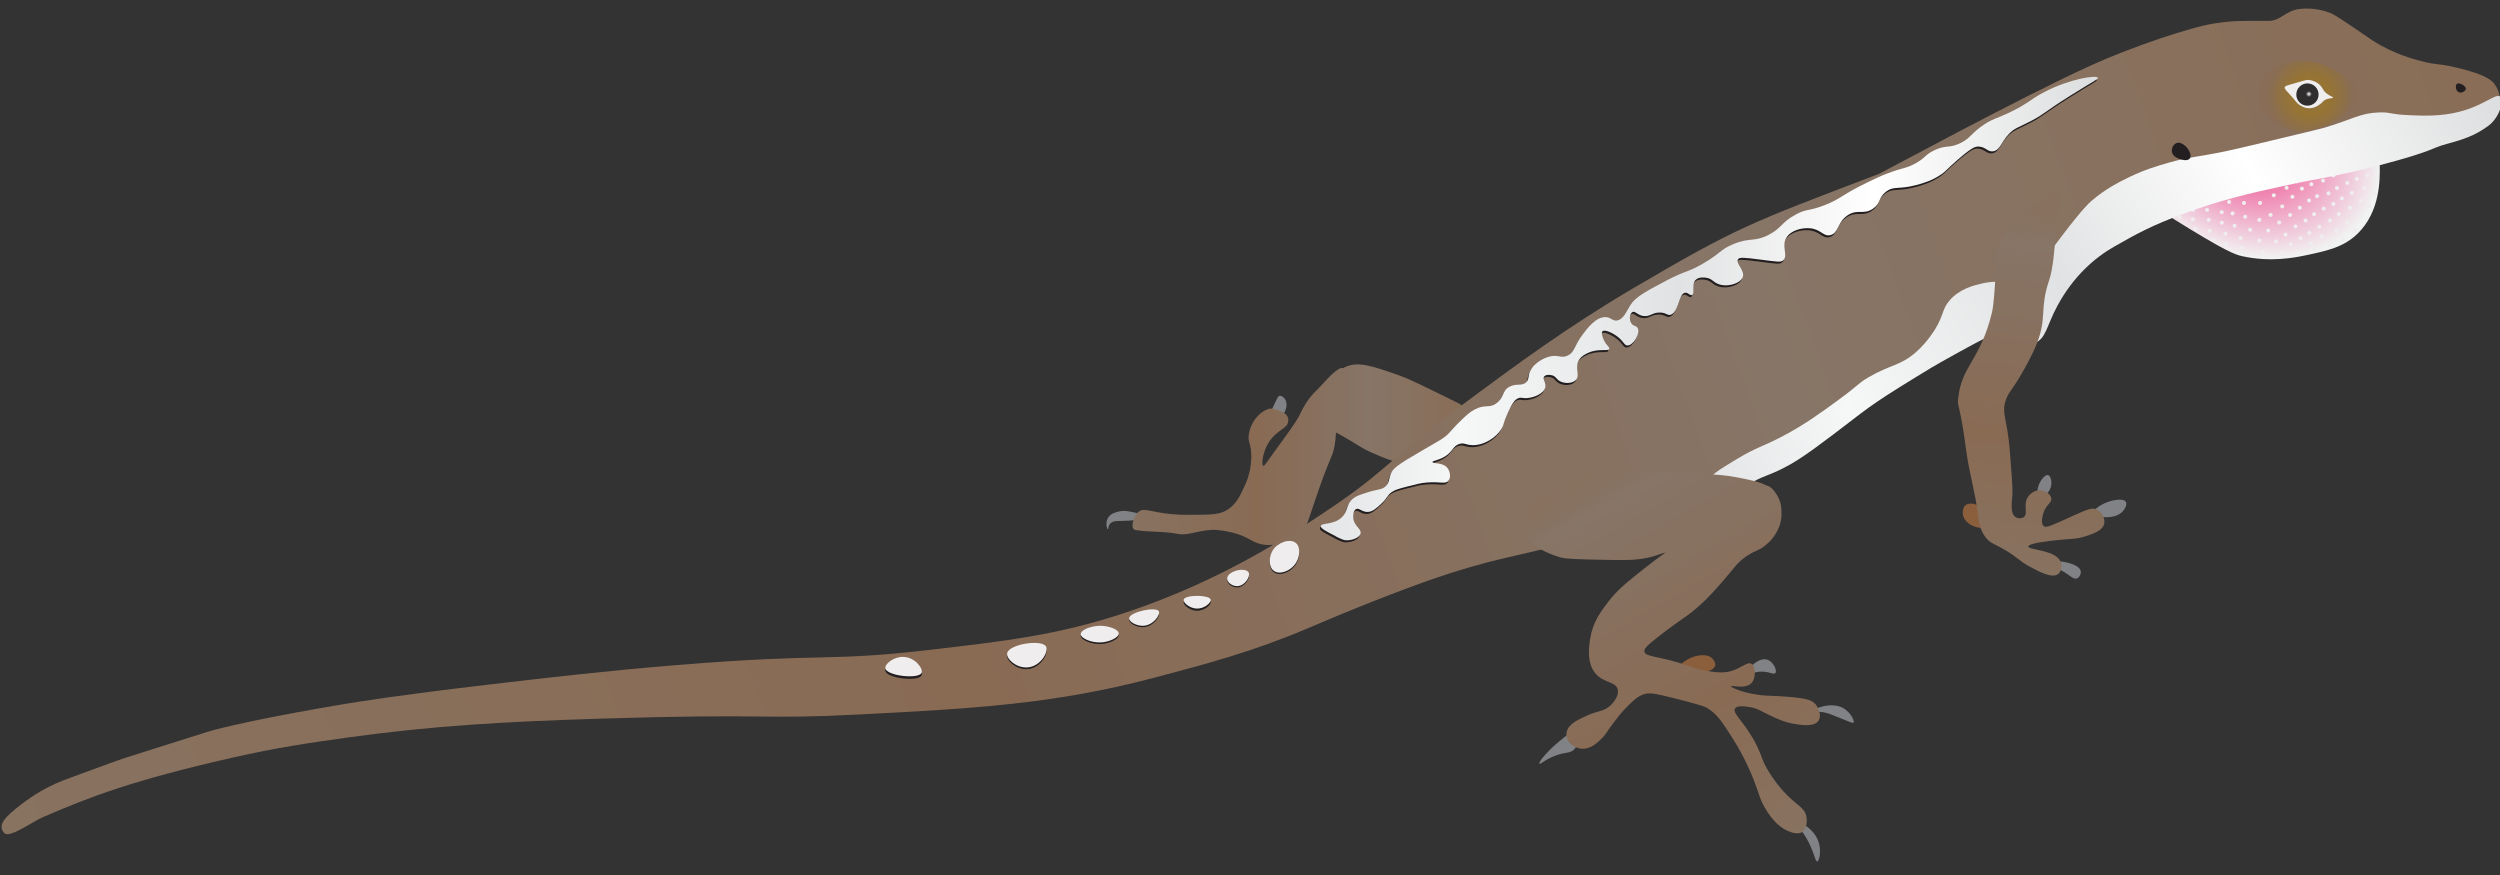 
        <svg xmlns:rdf="http://www.w3.org/1999/02/22-rdf-syntax-ns#" xmlns="http://www.w3.org/2000/svg" xmlns:cc="https://creativecommons.org/ns" xmlns:xlink="http://www.w3.org/1999/xlink" xmlns:dc="https://www.dublincore.org/specifications/dublin-core/dcmi-terms/" x="0px" y="0px" width="500px" height="175.07px" viewBox="0 0 500 175.07" xml:space="preserve">
            <rect x="0" y="0" width="500" height="175.07" fill="#333333" stroke="none"/>
            <title>Anolis carolinensis (Carolina anole) - brown female</title>
            <desc xmlns:ian_image_library="https://ian.umces.edu/media-library/">
                <ian_image_library:title>Anolis carolinensis (Carolina anole) - brown female</ian_image_library:title>
                <ian_image_library:descr><p>Illustration of a brown <em>Anolis carolinensis </em>(Carolina anole). The female's smaller dewlap is visible in this image.</p></ian_image_library:descr>
                <ian_image_library:scene>
                    <ian_image_library:contains>vector, illustration, lizard, anole, carolina, reptilia, animalia, chordata, squamata</ian_image_library:contains>
                    <ian_image_library:when>2025-09-12</ian_image_library:when>
                </ian_image_library:scene>
            </desc>
             <defs><radialGradient id="ian_symbols_761247149bccac742d82c9c5769b33d0" cx="586.5" cy="136.28" fx="586.5" fy="136.28" r="32.21" gradientTransform="translate(-118.67 -154.03) rotate(27.93) scale(1 -.77)" gradientUnits="userSpaceOnUse"><stop offset="0" stop-color="#ee2a7b"></stop><stop offset=".89" stop-color="#f1f2f2"></stop></radialGradient><linearGradient id="ian_symbols_a0ef5393a4e6cb5411545edcfa2a319f" x1="226.68" y1="85.09" x2="293.78" y2="85.09" gradientTransform="translate(-.04 175.98) scale(1 -1)" gradientUnits="userSpaceOnUse"><stop offset="0" stop-color="#887260"></stop><stop offset=".37" stop-color="#896b54"></stop><stop offset=".63" stop-color="#877262"></stop><stop offset=".7" stop-color="#877567"></stop><stop offset="1" stop-color="#896d56"></stop></linearGradient><linearGradient id="ian_symbols_a0ef5393a4e6cb5411545edcfa2a319f-2" x1="8.94" y1="-13.24" x2="497.57" y2="164.61" gradientTransform="translate(-.04 175.98) scale(1 -1)" gradientUnits="userSpaceOnUse"><stop offset="0" stop-color="#887260"></stop><stop offset=".37" stop-color="#896b54"></stop><stop offset=".63" stop-color="#877262"></stop><stop offset=".7" stop-color="#877567"></stop><stop offset="1" stop-color="#896d56"></stop></linearGradient><linearGradient id="ian_symbols_a0ef5393a4e6cb5411545edcfa2a319f-3" x1="264.37" y1="114.34" x2="419.88" y2="114.34" gradientTransform="translate(-.04 175.98) scale(1 -1)" gradientUnits="userSpaceOnUse"><stop offset="0" stop-color="#e4e5e6"></stop><stop offset=".18" stop-color="#f6f7f7"></stop><stop offset=".46" stop-color="#e1e2e3"></stop><stop offset=".71" stop-color="#fff"></stop><stop offset="1" stop-color="#dcddde"></stop></linearGradient><linearGradient id="ian_symbols_a0ef5393a4e6cb5411545edcfa2a319f-4" x1="343.32" y1="77.23" x2="495.59" y2="165.14" gradientTransform="translate(-.04 175.98) scale(1 -1)" gradientUnits="userSpaceOnUse"><stop offset="0" stop-color="#e4e5e6"></stop><stop offset=".18" stop-color="#f6f7f7"></stop><stop offset=".46" stop-color="#e1e2e3"></stop><stop offset=".71" stop-color="#fff"></stop><stop offset="1" stop-color="#dcddde"></stop></linearGradient><radialGradient id="ian_symbols_761247149bccac742d82c9c5769b33d0-2" cx="462.1" cy="156.91" fx="462.1" fy="156.91" r="8.62" gradientTransform="translate(-.04 175.98) scale(1 -1)" gradientUnits="userSpaceOnUse"><stop offset="0" stop-color="#887260"></stop><stop offset=".4" stop-color="#9d7721"></stop><stop offset=".6" stop-color="#97742f"></stop><stop offset=".98" stop-color="#896d53"></stop><stop offset="1" stop-color="#896d56"></stop></radialGradient><radialGradient id="ian_symbols_761247149bccac742d82c9c5769b33d0-3" cx="461.82" cy="157.17" fx="461.82" fy="157.17" r="2.23" gradientTransform="translate(-.04 175.98) scale(1 -1)" gradientUnits="userSpaceOnUse"><stop offset="0" stop-color="#fff"></stop><stop offset=".27" stop-color="#2f2d2e"></stop></radialGradient><linearGradient id="ian_symbols_a0ef5393a4e6cb5411545edcfa2a319f-5" x1="359.81" y1="9.05" x2="316.85" y2="83.47" gradientTransform="translate(-.04 175.98) scale(1 -1)" gradientUnits="userSpaceOnUse"><stop offset="0" stop-color="#887260"></stop><stop offset=".37" stop-color="#896b54"></stop><stop offset=".77" stop-color="#877262"></stop><stop offset=".89" stop-color="#877567"></stop><stop offset="1" stop-color="#896d56" stop-opacity="0"></stop></linearGradient><linearGradient id="ian_symbols_a0ef5393a4e6cb5411545edcfa2a319f-6" x1="404.58" y1="61.45" x2="411.33" y2="138.47" gradientTransform="translate(-.04 175.98) scale(1 -1)" gradientUnits="userSpaceOnUse"><stop offset="0" stop-color="#887260"></stop><stop offset=".35" stop-color="#896b54"></stop><stop offset=".74" stop-color="#877262"></stop><stop offset=".85" stop-color="#877567"></stop><stop offset="1" stop-color="#896d56" stop-opacity="0"></stop></linearGradient></defs><g><path d="M467.66,14.37c2.72,2.26,4.6,6.26,5.45,8.07,1.11,2.36,2.78,6.02,2.84,10.91.03,2.56.1,8.9-4.36,13.31-2.79,2.76-6.05,3.46-10.25,4.36-2.25.48-7.14,1.48-12.87.22-1.43-.32-3.14-.82-14.4-7.85-10.97-6.85-11.05-7.43-15.05-9.16-4.71-2.04-6.77-2.17-6.98-3.49-.49-3.08,10.08-7.07,19.85-10.69,18.93-7.02,29.58-10.81,35.77-5.67h0Z" fill="url(#ian_symbols_761247149bccac742d82c9c5769b33d0)" stroke-width="0"></path><circle cx="467.08" cy="16.88" r=".4" fill="#efeded" stroke-width="0"></circle><circle cx="465.27" cy="17.73" r=".4" fill="#efeded" stroke-width="0"></circle><circle cx="463.08" cy="18.13" r=".4" fill="#efeded" stroke-width="0"></circle><circle cx="461.02" cy="18.44" r=".4" fill="#efeded" stroke-width="0"></circle><circle cx="459.1" cy="18.83" r=".4" fill="#efeded" stroke-width="0"></circle><circle cx="457.39" cy="19.12" r=".4" fill="#efeded" stroke-width="0"></circle><circle cx="455.5" cy="19.66" r=".4" fill="#efeded" stroke-width="0"></circle><circle cx="453.59" cy="20.2" r=".4" fill="#efeded" stroke-width="0"></circle><circle cx="451.65" cy="20.75" r=".4" fill="#efeded" stroke-width="0"></circle><circle cx="449.76" cy="20.89" r=".4" fill="#efeded" stroke-width="0"></circle><circle cx="447.82" cy="21.43" r=".4" fill="#efeded" stroke-width="0"></circle><circle cx="445.94" cy="22.38" r=".4" fill="#efeded" stroke-width="0"></circle><circle cx="444.35" cy="24.28" r=".4" fill="#efeded" stroke-width="0"></circle><circle cx="441.79" cy="24.07" r=".4" fill="#efeded" stroke-width="0"></circle><circle cx="439.03" cy="24.07" r=".4" fill="#efeded" stroke-width="0"></circle><circle cx="436.33" cy="24.07" r=".4" fill="#efeded" stroke-width="0"></circle><circle cx="433.84" cy="24.45" r=".4" fill="#efeded" stroke-width="0"></circle><circle cx="431.46" cy="25.23" r=".4" fill="#efeded" stroke-width="0"></circle><circle cx="429.24" cy="25.8" r=".4" fill="#efeded" stroke-width="0"></circle><circle cx="427.01" cy="26.37" r=".4" fill="#efeded" stroke-width="0"></circle><circle cx="425.14" cy="26.91" r=".4" fill="#efeded" stroke-width="0"></circle><circle cx="423.27" cy="27.45" r=".4" fill="#efeded" stroke-width="0"></circle><circle cx="421.42" cy="27.99" r=".4" fill="#efeded" stroke-width="0"></circle><circle cx="467.99" cy="18.33" r=".4" fill="#efeded" stroke-width="0"></circle><circle cx="465.78" cy="19.12" r=".4" fill="#efeded" stroke-width="0"></circle><circle cx="463.6" cy="19.66" r=".4" fill="#efeded" stroke-width="0"></circle><circle cx="461.54" cy="20.02" r=".4" fill="#efeded" stroke-width="0"></circle><circle cx="459.62" cy="20.35" r=".4" fill="#efeded" stroke-width="0"></circle><circle cx="444.87" cy="25.86" r=".4" fill="#efeded" stroke-width="0"></circle><circle cx="446.49" cy="24.28" r=".4" fill="#efeded" stroke-width="0"></circle><circle cx="448.35" cy="23.18" r=".4" fill="#efeded" stroke-width="0"></circle><circle cx="450.29" cy="22.64" r=".4" fill="#efeded" stroke-width="0"></circle><circle cx="452.61" cy="22.64" r=".4" fill="#efeded" stroke-width="0"></circle><circle cx="454.46" cy="21.93" r=".4" fill="#efeded" stroke-width="0"></circle><circle cx="456.44" cy="21.4" r=".4" fill="#efeded" stroke-width="0"></circle><circle cx="457.94" cy="21.09" r=".4" fill="#efeded" stroke-width="0"></circle><circle cx="442.32" cy="25.83" r=".4" fill="#efeded" stroke-width="0"></circle><circle cx="439.56" cy="25.86" r=".4" fill="#efeded" stroke-width="0"></circle><circle cx="436.86" cy="25.86" r=".4" fill="#efeded" stroke-width="0"></circle><circle cx="434.38" cy="26.37" r=".4" fill="#efeded" stroke-width="0"></circle><circle cx="432.06" cy="26.8" r=".4" fill="#efeded" stroke-width="0"></circle><circle cx="430.16" cy="27.35" r=".4" fill="#efeded" stroke-width="0"></circle><circle cx="427.93" cy="27.91" r=".4" fill="#efeded" stroke-width="0"></circle><circle cx="426.09" cy="28.86" r=".4" fill="#efeded" stroke-width="0"></circle><circle cx="423.79" cy="29.26" r=".4" fill="#efeded" stroke-width="0"></circle><circle cx="421.97" cy="29.97" r=".4" fill="#efeded" stroke-width="0"></circle><circle cx="469.47" cy="19.84" r=".4" fill="#efeded" stroke-width="0"></circle><circle cx="466.97" cy="20.89" r=".4" fill="#efeded" stroke-width="0"></circle><circle cx="464.37" cy="21.8" r=".4" fill="#efeded" stroke-width="0"></circle><circle cx="462.12" cy="22.38" r=".4" fill="#efeded" stroke-width="0"></circle><circle cx="460.2" cy="22.71" r=".4" fill="#efeded" stroke-width="0"></circle><circle cx="458.61" cy="23.04" r=".4" fill="#efeded" stroke-width="0"></circle><circle cx="457" cy="23.56" r=".4" fill="#efeded" stroke-width="0"></circle><circle cx="455.28" cy="24.28" r=".4" fill="#efeded" stroke-width="0"></circle><circle cx="453.53" cy="24.83" r=".4" fill="#efeded" stroke-width="0"></circle><circle cx="451.26" cy="24.8" r=".4" fill="#efeded" stroke-width="0"></circle><circle cx="449.3" cy="25.14" r=".4" fill="#efeded" stroke-width="0"></circle><circle cx="447.78" cy="26.37" r=".4" fill="#efeded" stroke-width="0"></circle><circle cx="445.82" cy="27.8" r=".4" fill="#efeded" stroke-width="0"></circle><circle cx="442.87" cy="27.8" r=".4" fill="#efeded" stroke-width="0"></circle><circle cx="439.95" cy="27.91" r=".4" fill="#efeded" stroke-width="0"></circle><circle cx="437.43" cy="28.02" r=".4" fill="#efeded" stroke-width="0"></circle><circle cx="434.94" cy="28.39" r=".4" fill="#efeded" stroke-width="0"></circle><circle cx="432.61" cy="28.78" r=".4" fill="#efeded" stroke-width="0"></circle><circle cx="430.69" cy="29.15" r=".4" fill="#efeded" stroke-width="0"></circle><circle cx="428.75" cy="30.1" r=".4" fill="#efeded" stroke-width="0"></circle><circle cx="426.63" cy="30.66" r=".4" fill="#efeded" stroke-width="0"></circle><circle cx="424.33" cy="31.23" r=".4" fill="#efeded" stroke-width="0"></circle><circle cx="422.29" cy="31.97" r=".4" fill="#efeded" stroke-width="0"></circle><circle cx="419.13" cy="29.15" r=".4" fill="#efeded" stroke-width="0"></circle><circle cx="420.07" cy="30.91" r=".4" fill="#efeded" stroke-width="0"></circle><circle cx="420.65" cy="33.24" r=".4" fill="#efeded" stroke-width="0"></circle><circle cx="416.74" cy="30.35" r=".4" fill="#efeded" stroke-width="0"></circle><circle cx="418.14" cy="32.09" r=".4" fill="#efeded" stroke-width="0"></circle><circle cx="414.78" cy="31.53" r=".4" fill="#efeded" stroke-width="0"></circle><circle cx="470.71" cy="21.7" r=".4" fill="#efeded" stroke-width="0"></circle><circle cx="468.32" cy="22.73" r=".4" fill="#efeded" stroke-width="0"></circle><circle cx="465.71" cy="23.7" r=".4" fill="#efeded" stroke-width="0"></circle><circle cx="463.08" cy="24.51" r=".4" fill="#efeded" stroke-width="0"></circle><circle cx="461.12" cy="25.23" r=".4" fill="#efeded" stroke-width="0"></circle><circle cx="459.1" cy="25.79" r=".4" fill="#efeded" stroke-width="0"></circle><circle cx="457.64" cy="26.71" r=".4" fill="#efeded" stroke-width="0"></circle><circle cx="455.92" cy="27.46" r=".4" fill="#efeded" stroke-width="0"></circle><circle cx="454.11" cy="27.27" r=".4" fill="#efeded" stroke-width="0"></circle><circle cx="451.87" cy="27.6" r=".4" fill="#efeded" stroke-width="0"></circle><circle cx="450.29" cy="28.11" r=".4" fill="#efeded" stroke-width="0"></circle><circle cx="448.79" cy="29.15" r=".4" fill="#efeded" stroke-width="0"></circle><circle cx="446.92" cy="30.1" r=".4" fill="#efeded" stroke-width="0"></circle><circle cx="443.86" cy="30.32" r=".4" fill="#efeded" stroke-width="0"></circle><circle cx="440.94" cy="30.41" r=".4" fill="#efeded" stroke-width="0"></circle><circle cx="438.15" cy="30.41" r=".4" fill="#efeded" stroke-width="0"></circle><circle cx="435.51" cy="30.66" r=".4" fill="#efeded" stroke-width="0"></circle><circle cx="433.17" cy="30.83" r=".4" fill="#efeded" stroke-width="0"></circle><circle cx="431.24" cy="31.13" r=".4" fill="#efeded" stroke-width="0"></circle><circle cx="429.47" cy="31.79" r=".4" fill="#efeded" stroke-width="0"></circle><circle cx="427.47" cy="32.49" r=".4" fill="#efeded" stroke-width="0"></circle><circle cx="425.26" cy="32.91" r=".4" fill="#efeded" stroke-width="0"></circle><circle cx="423.64" cy="33.77" r=".4" fill="#efeded" stroke-width="0"></circle><circle cx="421.92" cy="34.7" r=".4" fill="#efeded" stroke-width="0"></circle><circle cx="472.11" cy="23.18" r=".4" fill="#efeded" stroke-width="0"></circle><circle cx="469.47" cy="24.51" r=".4" fill="#efeded" stroke-width="0"></circle><circle cx="466.94" cy="25.92" r=".4" fill="#efeded" stroke-width="0"></circle><circle cx="464.61" cy="26.31" r=".4" fill="#efeded" stroke-width="0"></circle><circle cx="462.27" cy="26.99" r=".4" fill="#efeded" stroke-width="0"></circle><circle cx="460.21" cy="27.6" r=".4" fill="#efeded" stroke-width="0"></circle><circle cx="458.48" cy="28.44" r=".4" fill="#efeded" stroke-width="0"></circle><circle cx="456.72" cy="29.38" r=".4" fill="#efeded" stroke-width="0"></circle><circle cx="454.76" cy="29.92" r=".4" fill="#efeded" stroke-width="0"></circle><circle cx="452.77" cy="30.32" r=".4" fill="#efeded" stroke-width="0"></circle><circle cx="451.26" cy="30.99" r=".4" fill="#efeded" stroke-width="0"></circle><circle cx="449.41" cy="32.09" r=".4" fill="#efeded" stroke-width="0"></circle><circle cx="447.51" cy="32.66" r=".4" fill="#efeded" stroke-width="0"></circle><circle cx="444.87" cy="32.91" r=".4" fill="#efeded" stroke-width="0"></circle><circle cx="441.75" cy="32.66" r=".4" fill="#efeded" stroke-width="0"></circle><circle cx="439.03" cy="32.49" r=".4" fill="#efeded" stroke-width="0"></circle><circle cx="436.57" cy="32.82" r=".4" fill="#efeded" stroke-width="0"></circle><circle cx="434.07" cy="33" r=".4" fill="#efeded" stroke-width="0"></circle><circle cx="432.16" cy="33.54" r=".4" fill="#efeded" stroke-width="0"></circle><circle cx="430.67" cy="34.3" r=".4" fill="#efeded" stroke-width="0"></circle><circle cx="428.42" cy="34.43" r=".4" fill="#efeded" stroke-width="0"></circle><circle cx="426.56" cy="35.17" r=".4" fill="#efeded" stroke-width="0"></circle><circle cx="425.02" cy="36.24" r=".4" fill="#efeded" stroke-width="0"></circle><circle cx="437.16" cy="22.45" r=".4" fill="#efeded" stroke-width="0"></circle><circle cx="439.95" cy="22.21" r=".4" fill="#efeded" stroke-width="0"></circle><circle cx="443.08" cy="21.78" r=".4" fill="#efeded" stroke-width="0"></circle><circle cx="446.21" cy="20.54" r=".4" fill="#efeded" stroke-width="0"></circle><circle cx="433.73" cy="22.94" r=".4" fill="#efeded" stroke-width="0"></circle><circle cx="430.7" cy="23.85" r=".4" fill="#efeded" stroke-width="0"></circle><circle cx="427.47" cy="24.89" r=".4" fill="#efeded" stroke-width="0"></circle><circle cx="448.5" cy="19.77" r=".4" fill="#efeded" stroke-width="0"></circle><circle cx="450.84" cy="19.12" r=".4" fill="#efeded" stroke-width="0"></circle><circle cx="453.07" cy="18.63" r=".4" fill="#efeded" stroke-width="0"></circle><circle cx="455.54" cy="18.13" r=".4" fill="#efeded" stroke-width="0"></circle><circle cx="457.94" cy="17.73" r=".4" fill="#efeded" stroke-width="0"></circle><circle cx="473.23" cy="24.89" r=".4" fill="#efeded" stroke-width="0"></circle><circle cx="471.05" cy="26.31" r=".4" fill="#efeded" stroke-width="0"></circle><circle cx="468.37" cy="27.35" r=".4" fill="#efeded" stroke-width="0"></circle><circle cx="465.78" cy="28.44" r=".4" fill="#efeded" stroke-width="0"></circle><circle cx="463.08" cy="29.18" r=".4" fill="#efeded" stroke-width="0"></circle><circle cx="461.02" cy="30.1" r=".4" fill="#efeded" stroke-width="0"></circle><circle cx="458.93" cy="31.13" r=".4" fill="#efeded" stroke-width="0"></circle><circle cx="457" cy="31.79" r=".4" fill="#efeded" stroke-width="0"></circle><circle cx="455.2" cy="32.49" r=".4" fill="#efeded" stroke-width="0"></circle><circle cx="429.15" cy="38.88" r=".4" fill="#efeded" stroke-width="0"></circle><circle cx="452.28" cy="33.27" r=".4" fill="#efeded" stroke-width="0"></circle><circle cx="450.37" cy="34.68" r=".4" fill="#efeded" stroke-width="0"></circle><circle cx="448.11" cy="35.34" r=".4" fill="#efeded" stroke-width="0"></circle><circle cx="445.49" cy="35.34" r=".4" fill="#efeded" stroke-width="0"></circle><circle cx="442.61" cy="35.17" r=".4" fill="#efeded" stroke-width="0"></circle><circle cx="439.83" cy="34.95" r=".4" fill="#efeded" stroke-width="0"></circle><circle cx="437.43" cy="35.17" r=".4" fill="#efeded" stroke-width="0"></circle><circle cx="435.44" cy="35.17" r=".4" fill="#efeded" stroke-width="0"></circle><circle cx="433.17" cy="35.44" r=".4" fill="#efeded" stroke-width="0"></circle><circle cx="431.24" cy="36.19" r=".4" fill="#efeded" stroke-width="0"></circle><circle cx="429.42" cy="36.53" r=".4" fill="#efeded" stroke-width="0"></circle><circle cx="427.47" cy="37.58" r=".4" fill="#efeded" stroke-width="0"></circle><circle cx="473.77" cy="26.71" r=".4" fill="#efeded" stroke-width="0"></circle><circle cx="471.71" cy="28.11" r=".4" fill="#efeded" stroke-width="0"></circle><circle cx="431.35" cy="38.1" r=".4" fill="#efeded" stroke-width="0"></circle><circle cx="433.32" cy="37.55" r=".4" fill="#efeded" stroke-width="0"></circle><circle cx="435.61" cy="37.55" r=".4" fill="#efeded" stroke-width="0"></circle><circle cx="438" cy="37.55" r=".4" fill="#efeded" stroke-width="0"></circle><circle cx="440.25" cy="37.43" r=".4" fill="#efeded" stroke-width="0"></circle><circle cx="442.79" cy="37.66" r=".4" fill="#efeded" stroke-width="0"></circle><circle cx="445.49" cy="37.86" r=".4" fill="#efeded" stroke-width="0"></circle><circle cx="448.5" cy="38.1" r=".4" fill="#efeded" stroke-width="0"></circle><circle cx="451.26" cy="37.66" r=".4" fill="#efeded" stroke-width="0"></circle><circle cx="453.63" cy="36.53" r=".4" fill="#efeded" stroke-width="0"></circle><circle cx="456.1" cy="35.34" r=".4" fill="#efeded" stroke-width="0"></circle><circle cx="458.1" cy="34.2" r=".4" fill="#efeded" stroke-width="0"></circle><circle cx="460.23" cy="33.34" r=".4" fill="#efeded" stroke-width="0"></circle><circle cx="462.26" cy="32.38" r=".4" fill="#efeded" stroke-width="0"></circle><circle cx="464.3" cy="31.58" r=".4" fill="#efeded" stroke-width="0"></circle><circle cx="466.35" cy="30.7" r=".4" fill="#efeded" stroke-width="0"></circle><circle cx="468.55" cy="29.86" r=".4" fill="#efeded" stroke-width="0"></circle><circle cx="430.9" cy="40.2" r=".4" fill="#efeded" stroke-width="0"></circle><circle cx="432.93" cy="39.69" r=".4" fill="#efeded" stroke-width="0"></circle><circle cx="435.37" cy="39.69" r=".4" fill="#efeded" stroke-width="0"></circle><circle cx="437.78" cy="39.91" r=".4" fill="#efeded" stroke-width="0"></circle><circle cx="440.03" cy="39.91" r=".4" fill="#efeded" stroke-width="0"></circle><circle cx="442.97" cy="40.1" r=".4" fill="#efeded" stroke-width="0"></circle><circle cx="445.82" cy="40.4" r=".4" fill="#efeded" stroke-width="0"></circle><circle cx="448.79" cy="40.59" r=".4" fill="#efeded" stroke-width="0"></circle><circle cx="452.02" cy="40.59" r=".4" fill="#efeded" stroke-width="0"></circle><circle cx="454.76" cy="39.06" r=".4" fill="#efeded" stroke-width="0"></circle><circle cx="457.32" cy="37.55" r=".4" fill="#efeded" stroke-width="0"></circle><circle cx="459.31" cy="36.25" r=".4" fill="#efeded" stroke-width="0"></circle><circle cx="461.38" cy="34.95" r=".4" fill="#efeded" stroke-width="0"></circle><circle cx="463.65" cy="34.2" r=".4" fill="#efeded" stroke-width="0"></circle><circle cx="465.73" cy="33.23" r=".4" fill="#efeded" stroke-width="0"></circle><circle cx="467.99" cy="32.36" r=".4" fill="#efeded" stroke-width="0"></circle><circle cx="470.37" cy="31.21" r=".4" fill="#efeded" stroke-width="0"></circle><circle cx="472.63" cy="30.16" r=".4" fill="#efeded" stroke-width="0"></circle><circle cx="474.33" cy="28.88" r=".4" fill="#efeded" stroke-width="0"></circle><circle cx="433.32" cy="41.73" r=".4" fill="#efeded" stroke-width="0"></circle><circle cx="435.91" cy="41.54" r=".4" fill="#efeded" stroke-width="0"></circle><circle cx="438.6" cy="41.98" r=".4" fill="#efeded" stroke-width="0"></circle><circle cx="441.41" cy="41.98" r=".4" fill="#efeded" stroke-width="0"></circle><circle cx="444.35" cy="42.44" r=".4" fill="#efeded" stroke-width="0"></circle><circle cx="474.9" cy="31.2" r=".4" fill="#efeded" stroke-width="0"></circle><circle cx="473.21" cy="32.6" r=".4" fill="#efeded" stroke-width="0"></circle><circle cx="470.78" cy="33.27" r=".4" fill="#efeded" stroke-width="0"></circle><circle cx="468.55" cy="34.2" r=".4" fill="#efeded" stroke-width="0"></circle><circle cx="466.67" cy="35.09" r=".4" fill="#efeded" stroke-width="0"></circle><circle cx="464.61" cy="36.12" r=".4" fill="#efeded" stroke-width="0"></circle><circle cx="462.27" cy="36.84" r=".4" fill="#efeded" stroke-width="0"></circle><circle cx="460.39" cy="37.73" r=".4" fill="#efeded" stroke-width="0"></circle><circle cx="458.48" cy="39.36" r=".4" fill="#efeded" stroke-width="0"></circle><circle cx="456.44" cy="41.28" r=".4" fill="#efeded" stroke-width="0"></circle><circle cx="454.11" cy="42.99" r=".4" fill="#efeded" stroke-width="0"></circle><circle cx="451.87" cy="43.98" r=".4" fill="#efeded" stroke-width="0"></circle><circle cx="449.04" cy="43.36" r=".4" fill="#efeded" stroke-width="0"></circle><circle cx="446.52" cy="42.68" r=".4" fill="#efeded" stroke-width="0"></circle><circle cx="475.09" cy="33.67" r=".4" fill="#efeded" stroke-width="0"></circle><circle cx="473.51" cy="35.06" r=".4" fill="#efeded" stroke-width="0"></circle><circle cx="471.35" cy="35.77" r=".4" fill="#efeded" stroke-width="0"></circle><circle cx="469.47" cy="36.59" r=".4" fill="#efeded" stroke-width="0"></circle><circle cx="467.4" cy="37.61" r=".4" fill="#efeded" stroke-width="0"></circle><circle cx="465.71" cy="38.66" r=".4" fill="#efeded" stroke-width="0"></circle><circle cx="463.42" cy="39.24" r=".4" fill="#efeded" stroke-width="0"></circle><circle cx="461.81" cy="40.1" r=".4" fill="#efeded" stroke-width="0"></circle><circle cx="459.97" cy="41.54" r=".4" fill="#efeded" stroke-width="0"></circle><circle cx="458.03" cy="42.99" r=".4" fill="#efeded" stroke-width="0"></circle><circle cx="455.84" cy="44.5" r=".4" fill="#efeded" stroke-width="0"></circle><circle cx="453.63" cy="46.1" r=".4" fill="#efeded" stroke-width="0"></circle><circle cx="450.03" cy="45.96" r=".4" fill="#efeded" stroke-width="0"></circle><circle cx="446.92" cy="45.16" r=".4" fill="#efeded" stroke-width="0"></circle><circle cx="444.35" cy="44.55" r=".4" fill="#efeded" stroke-width="0"></circle><circle cx="441.75" cy="43.98" r=".4" fill="#efeded" stroke-width="0"></circle><circle cx="438.59" cy="43.86" r=".4" fill="#efeded" stroke-width="0"></circle><circle cx="435.91" cy="43.47" r=".4" fill="#efeded" stroke-width="0"></circle><circle cx="475.09" cy="36.08" r=".4" fill="#efeded" stroke-width="0"></circle><circle cx="472.86" cy="37.61" r=".4" fill="#efeded" stroke-width="0"></circle><circle cx="470.37" cy="38.59" r=".4" fill="#efeded" stroke-width="0"></circle><circle cx="468.37" cy="39.69" r=".4" fill="#efeded" stroke-width="0"></circle><circle cx="466.69" cy="40.79" r=".4" fill="#efeded" stroke-width="0"></circle><circle cx="464.75" cy="41.73" r=".4" fill="#efeded" stroke-width="0"></circle><circle cx="462.82" cy="42.83" r=".4" fill="#efeded" stroke-width="0"></circle><circle cx="461.12" cy="44.11" r=".4" fill="#efeded" stroke-width="0"></circle><circle cx="459.1" cy="45.29" r=".4" fill="#efeded" stroke-width="0"></circle><circle cx="457.11" cy="46.92" r=".4" fill="#efeded" stroke-width="0"></circle><circle cx="455.2" cy="48.3" r=".4" fill="#efeded" stroke-width="0"></circle><circle cx="451.87" cy="48.15" r=".4" fill="#efeded" stroke-width="0"></circle><circle cx="448.11" cy="47.6" r=".4" fill="#efeded" stroke-width="0"></circle><circle cx="445.07" cy="46.73" r=".4" fill="#efeded" stroke-width="0"></circle><circle cx="441.91" cy="46.16" r=".4" fill="#efeded" stroke-width="0"></circle><circle cx="439.13" cy="45.73" r=".4" fill="#efeded" stroke-width="0"></circle><circle cx="474.87" cy="38.66" r=".4" fill="#efeded" stroke-width="0"></circle><circle cx="472.2" cy="40.19" r=".4" fill="#efeded" stroke-width="0"></circle><circle cx="470" cy="41.54" r=".4" fill="#efeded" stroke-width="0"></circle><circle cx="467.78" cy="42.81" r=".4" fill="#efeded" stroke-width="0"></circle><circle cx="466.01" cy="44.11" r=".4" fill="#efeded" stroke-width="0"></circle><circle cx="463.87" cy="45.34" r=".4" fill="#efeded" stroke-width="0"></circle><circle cx="461.89" cy="46.57" r=".4" fill="#efeded" stroke-width="0"></circle><circle cx="460.14" cy="47.6" r=".4" fill="#efeded" stroke-width="0"></circle><circle cx="458.16" cy="48.89" r=".4" fill="#efeded" stroke-width="0"></circle><circle cx="456.28" cy="50.54" r=".4" fill="#efeded" stroke-width="0"></circle><circle cx="452.61" cy="50.4" r=".4" fill="#efeded" stroke-width="0"></circle><circle cx="448.5" cy="49.6" r=".4" fill="#efeded" stroke-width="0"></circle><circle cx="445.22" cy="48.71" r=".4" fill="#efeded" stroke-width="0"></circle><circle cx="442.79" cy="48" r=".4" fill="#efeded" stroke-width="0"></circle><circle cx="473.84" cy="41.21" r=".4" fill="#efeded" stroke-width="0"></circle><circle cx="472.2" cy="43.25" r=".4" fill="#efeded" stroke-width="0"></circle><circle cx="469.47" cy="44.5" r=".4" fill="#efeded" stroke-width="0"></circle><circle cx="471.06" cy="46.01" r=".4" fill="#efeded" stroke-width="0"></circle><circle cx="467.32" cy="46.16" r=".4" fill="#efeded" stroke-width="0"></circle><circle cx="464.36" cy="47.29" r=".4" fill="#efeded" stroke-width="0"></circle><circle cx="462.17" cy="48.71" r=".4" fill="#efeded" stroke-width="0"></circle><circle cx="459.87" cy="50.27" r=".4" fill="#efeded" stroke-width="0"></circle><circle cx="468.57" cy="47.83" r=".4" fill="#efeded" stroke-width="0"></circle><circle cx="465.88" cy="49.02" r=".4" fill="#efeded" stroke-width="0"></circle><circle cx="463" cy="50.04" r=".4" fill="#efeded" stroke-width="0"></circle></g><path id="ian_symbols_a335da479eb07414892439d10f26a955" data-name="toenail 2" d="M229.32,103.34c-.02.39-2.11.69-3.4.78-2.12.16-3.3-.13-3.92.65-.38.48-.32,1.07-.44,1.07-.18-.01-.52-1.25,0-2.21.47-.87,1.43-1.13,2.05-1.29,1.19-.32,2.17-.1,3.67.25.95.22,2.05.47,2.04.75Z" fill="#808285" stroke-width="0"></path><path id="ian_symbols_f8a06b0a656a176479b37db3319df7c6" data-name="toenail 1" d="M254.25,82.67c.21.51.96.83,1.54.71,1.18-.24,1.92-2.27,1.29-3.42-.23-.42-.73-.88-1.17-.79-.28.06-.39.3-.92,1.42-.76,1.61-.87,1.8-.75,2.09h.01Z" fill="#808285" stroke-width="0"></path><path d="M293.43,82.09c-.23-.66-.71-.94-3.37-2.25-5.47-2.69-8.21-4.03-9.96-4.66-5.59-1.99-8.44-2.97-11.08-1.77-.15.07-.3.15-.45.24h0c-.79-.49-3.48,2.52-3.92,3.01-2.04,2.28-2.93,2.5-4.92,6.72,0,0-.84,1.5-3.18,4.66-3.01,4.05-3.62,5.26-3.9,5.13-.45-.21-.12-3.87,2.25-6.1,1.58-1.49,2.6-1.6,2.75-2.8.13-1.01-.46-1.56-1.5-2.01-1.08-.46-1.91-.64-2.38-.49-2.19.7-3.71,2.97-4.01,5.14-.21,1.49.35,1.55.48,3.69.2,3.35-.99,5.95-1.45,6.9-.84,1.78-1.61,3.41-3.37,4.5-1.5.92-3.19.94-6.58.96-2.08.02-3.78.03-6.1-.32-2.93-.44-4.04-1.04-4.98-.32-.98.75-1.92,3.49-.64,3.69,3.19.5,5.06.15,8.67.8,2.02.37,4.6-1.08,7.71-.8,1.44.13,2.57.4,2.89.48,3,.75,3.76,1.75,5.46,2.25,2.86.83,6.24-.39,8.19-2.09,1.5-1.3,1.44-2.26,3.69-8.67,2.55-7.26,2.81-6.6,3.21-8.99.16-.98.23-1.78.26-2.49.33.18.67.36,1.03.56,3.4,1.89,3.75,2.43,6.26,3.53,2.32,1.02,4.07,1.78,5.94,1.93,6.73.52,14.17-7.07,13.01-10.44h-.01Z" fill="url(#ian_symbols_a0ef5393a4e6cb5411545edcfa2a319f)" stroke-width="0"></path><path id="ian_symbols_783aa858d48af424a936c946b5ffbe5a" d="M2.1,162.63c5.81-5.05,10.23-6.45,12.83-7.4,13.01-4.75,5.82-2.27,26.66-8.89,2.42-.77,11.82-2.94,26.66-5.43,3.73-.62,11.44-1.87,29.12-3.95,12.46-1.46,23.76-2.79,38.01-3.95,29.62-2.41,30.01-.67,49.86-2.96,16.19-1.87,26.21-3.03,39.49-7.4,19.37-6.38,33.13-15.48,40.97-20.73,11.95-8.01,11.22-9.45,29.12-22.71,7.91-5.86,18.81-13.93,32.09-21.72,20.33-11.93,22.83-12.81,48.87-22.71.56-.21,27.98-15.14,42.45-21.72,8.59-3.9,20.22-7.67,24.34-8.32s5.47-.57,11.2-.56c2.36,0,3.32-2.05,6.12-2.38.95-.11,3.52-.3,6.29.85.49.2.94.43,4.59,2.89,2.87,1.94,2.98,2.06,3.74,2.55,4.22,2.73,8.37,3.8,10.2,4.25,2.97.74,2.72.27,6.63,1.19,6.02,1.41,7.13,2.64,7.65,3.4.94,1.38,1.36,3.36.85,5.1-.87,2.97-4.19,4.33-8.67,5.95-11.85,4.27-15.98,5.1-15.98,5.1,0,0-10.97,2.19-22.61,4.93-7.08,1.67-18.77,4.42-30.76,11.73-10.72,6.54-12.81,11.3-25.71,18.19-1.84.98-5.19,2.69-9.97,5.52-2.8,1.66-7.64,4.53-13.53,8.72-6.81,4.85-7.17,5.87-12.11,8.9-3.92,2.41-6.97,3.78-10.86,5.52-2.64,1.18-10.23,4.48-22.43,8.19-9.32,2.83-18.19,4.96-21.37,5.7-4.27,1-7.23,1.6-12.11,3.03-4.39,1.28-8.09,2.57-12.64,4.27-9.71,3.63-16.75,6.71-19.41,7.83-11.21,4.76-20.45,7.19-30.98,9.97-19.75,5.21-35.72,6.12-58.58,7.3-20.98,1.09-16.94-.26-52.56.87-18.72.59-33.05,1.38-50.44,3.81-6.71.94-13.65,1.92-22.89,4.03-19.54,4.45-28.03,7.68-37.72,11.87-1.96.85-6.61,4.24-7.63,3.18-.79-.82-1.03-2.04,1.23-4h-.01Z" fill="url(#ian_symbols_a0ef5393a4e6cb5411545edcfa2a319f-2)" stroke-width="0"></path><path id="ian_symbols_208e7373bb452384b11590fc1a9035ec" data-name="black long" d="M266.92,107.67c1.41.72,1.8.78,2.04.79,1.19.08,2.75-.47,2.95-1.36.21-.96-1.36-1.46-1.47-3.17,0-.09-.08-1.36.57-1.7.6-.32,1.14.57,2.27.57.98,0,1.71-.66,2.72-1.59,1.34-1.22,1.14-1.64,2.15-2.38.64-.47,1.5-.7,3.17-1.13,1.76-.46,2.64-.69,3.85-.79,2.65-.23,3.7.39,4.31-.34.53-.64.37-1.89-.23-2.61-.95-1.14-2.91-.76-2.95-1.13-.03-.29,1.18-.32,2.49-1.13,1.6-1,1.56-2.05,2.83-2.49,1.01-.35,1.32.21,2.72.23,2.29.02,4.66-1.47,5.78-3.29.52-.84.18-.78,1.25-3.17.92-2.05,1.43-2.69,2.15-2.95.61-.21.74.07,1.7,0,1.44-.11,3.34-.91,3.63-2.15.22-.95-.63-1.61-.23-2.15.32-.43,1.15-.42,1.7-.23.65.23.72.65,1.25,1.02.94.66,2.67.66,3.4-.11.92-.97-.35-2.5.68-4.08.5-.76,1.24-1.1,1.81-1.36,2.11-.96,3.99-.22,4.19-.79.14-.4-.76-.76-1.25-2.15-.16-.45-.38-1.09-.11-1.36.42-.42,1.92.25,2.95,1.02,1.34,1,1.38,1.79,2.04,1.81,1.21.04,2.66-2.5,2.04-3.51-.29-.48-.85-.32-1.25-.91-.5-.73-.33-1.98.23-2.27.53-.27.93.6,2.15.79,1.41.22,1.83-.79,3.51-.68,1.21.08,1.29.62,1.93.45,1.68-.44,1.61-4.27,2.95-4.42.6-.07.95.65,1.36.45.64-.31-.17-2.09.72-3,.68-.7,1.95-.47,2.2-.43,1.04.19,1.29.77,2.13,1.16,1.78.83,4.57.06,5.09-1.27.52-1.35-1.48-2.76-.94-3.59.29-.43,1.05-.39,4.34.04,3.6.46,4.22.6,4.71.15,1.04-.96-.44-2.78.64-4.53.91-1.48,3.12-2.02,4.71-1.87,2.2.21,2.65,1.68,4.04,1.38,1.75-.37,1.41-2.78,3.7-4.11,1.9-1.11,3,.07,4.82-1.16,1.63-1.09,1.07-2.24,2.66-3.44,1.55-1.18,2.45-.36,6.02-1.31,1.36-.36,3.24-.88,5.16-2.24.96-.69.74-.73,3.03-2.73,2.87-2.5,3.56-2.72,4.19-2.73,1.51-.02,1.86,1.16,3.07.94,1.33-.25,1.54-1.81,3.07-3.44,1.13-1.21,1.87-1.27,4.45-2.62,2.79-1.46,2.35-1.6,7.96-5.13,4.31-2.71,5.51-3.21,5.4-3.51-.23-.59-5.61.2-10.66,2.83-2.87,1.49-3.3,2.37-7.15,4.18-2.63,1.24-3.15,1.17-4.86,2.29-2.75,1.8-2.81,2.91-5.13,3.91-2.09.91-2.48.2-4.72,1.21-2.11.95-1.9,1.63-4.18,2.83-1.84.96-2.34.72-5.4,1.89-1.41.54-2.34.99-3.91,1.75-5.37,2.6-5.37,3.32-8.63,4.59-3.27,1.27-3.49.64-5.8,1.89-2.94,1.58-2.74,2.68-5.4,4.05-2.93,1.51-3.67.43-7.15,1.89-2.64,1.11-2.4,1.8-6.07,3.91-3.18,1.83-3.25,1.24-7.28,3.37-4.05,2.14-6.08,3.21-7.15,4.86-.86,1.32-1.41,2.94-2.7,3.1-.89.11-1.14-.59-2.16-.67-1.96-.16-3.74,2.2-4.72,3.51-1.82,2.42-1.57,3.54-2.97,4.18-1.4.65-1.93-.35-3.91.27-.31.1-2.74.89-3.64,2.97-.44,1.01-.13,1.44-.67,2.02-.86.94-1.97.22-3.37.94-1.61.83-1.04,2.21-2.7,3.37-1.49,1.04-2.2.09-4.32,1.21-1.04.55-1.75,1.25-3.1,2.56-.98.95-1.39,1.49-1.89,2.02-1.09,1.17-1.82,1.49-5.53,3.64-5.11,2.97-5.77,3.55-6.21,4.59-.46,1.11-.28,1.82-1.08,2.56-.78.72-1.48.52-3.64,1.21-1.47.47-2.21.71-2.83,1.21-1.53,1.25-.95,2.5-2.29,3.78-1.7,1.61-4.09,1.01-4.18,1.75-.06.47.95.98,2.96,2.01v.03Z" fill="#231f20" stroke-width="0"></path><path id="ian_symbols_457916ea839cd19445bfacf2d7d3bd63" data-name="white long" d="M267.12,107.26c1.41.72,1.8.78,2.04.79,1.19.08,2.75-.47,2.95-1.36.21-.96-1.36-1.46-1.47-3.17,0-.09-.08-1.36.57-1.7.6-.32,1.14.57,2.27.57.98,0,1.71-.66,2.72-1.59,1.34-1.22,1.14-1.64,2.15-2.38.64-.47,1.5-.7,3.17-1.13,1.76-.46,2.64-.69,3.85-.79,2.65-.23,3.7.39,4.31-.34.53-.64.37-1.89-.23-2.61-.95-1.14-2.91-.76-2.95-1.13-.03-.29,1.18-.32,2.49-1.13,1.6-1,1.56-2.05,2.83-2.49,1.01-.35,1.32.21,2.72.23,2.29.02,4.66-1.47,5.78-3.29.52-.84.18-.78,1.25-3.17.92-2.05,1.43-2.69,2.15-2.95.61-.21.74.07,1.7,0,1.44-.11,3.34-.91,3.63-2.15.22-.95-.63-1.61-.23-2.15.32-.43,1.15-.42,1.7-.23.65.23.72.65,1.25,1.02.94.66,2.67.66,3.4-.11.92-.97-.35-2.5.68-4.08.5-.76,1.24-1.1,1.81-1.36,2.11-.96,3.99-.22,4.19-.79.14-.4-.76-.76-1.25-2.15-.16-.45-.38-1.09-.11-1.36.42-.42,1.92.25,2.95,1.02,1.34,1,1.38,1.79,2.04,1.81,1.21.04,2.66-2.5,2.04-3.51-.29-.48-.85-.32-1.25-.91-.5-.73-.33-1.98.23-2.27.53-.27.93.6,2.15.79,1.41.22,1.83-.79,3.51-.68,1.21.08,1.29.62,1.93.45,1.68-.44,1.61-4.27,2.95-4.42.6-.07.95.65,1.36.45.64-.31-.17-2.09.72-3,.68-.7,1.95-.47,2.2-.43,1.04.19,1.29.77,2.13,1.16,1.78.83,4.57.06,5.09-1.27.52-1.35-1.48-2.76-.94-3.59.29-.43,1.05-.39,4.34.04,3.6.46,4.22.6,4.71.15,1.04-.96-.44-2.78.64-4.53.91-1.48,3.12-2.02,4.71-1.87,2.2.21,2.65,1.68,4.04,1.38,1.75-.37,1.41-2.78,3.7-4.11,1.9-1.11,3,.07,4.82-1.16,1.63-1.09,1.07-2.24,2.66-3.44,1.55-1.18,2.45-.36,6.02-1.31,1.36-.36,3.24-.88,5.16-2.24.96-.69.74-.73,3.03-2.73,2.87-2.5,3.56-2.72,4.19-2.73,1.51-.02,1.86,1.16,3.07.94,1.33-.25,1.54-1.81,3.07-3.44,1.13-1.21,1.87-1.27,4.45-2.62,2.79-1.46,2.35-1.6,7.96-5.13,4.31-2.71,5.51-3.21,5.4-3.51-.23-.59-5.61.2-10.66,2.83-2.87,1.49-3.3,2.37-7.15,4.18-2.63,1.24-3.15,1.17-4.86,2.29-2.75,1.8-2.81,2.91-5.13,3.91-2.09.91-2.48.2-4.72,1.21-2.11.95-1.9,1.63-4.18,2.83-1.84.96-2.34.72-5.4,1.89-1.41.54-2.34.99-3.91,1.75-5.37,2.6-5.37,3.32-8.63,4.59-3.27,1.27-3.49.64-5.8,1.89-2.94,1.58-2.74,2.68-5.4,4.05-2.93,1.51-3.67.43-7.15,1.89-2.64,1.11-2.4,1.8-6.07,3.91-3.18,1.83-3.25,1.24-7.28,3.37-4.05,2.14-6.08,3.21-7.15,4.86-.86,1.32-1.41,2.94-2.7,3.1-.89.11-1.14-.59-2.16-.67-1.96-.16-3.74,2.2-4.72,3.51-1.82,2.42-1.57,3.54-2.97,4.18-1.4.65-1.93-.35-3.91.27-.31.1-2.74.89-3.64,2.97-.44,1.01-.13,1.44-.67,2.02-.86.94-1.97.22-3.37.94-1.61.83-1.04,2.21-2.7,3.37-1.49,1.04-2.2.09-4.32,1.21-1.04.55-1.75,1.25-3.1,2.56-.98.95-1.39,1.49-1.89,2.02-1.09,1.17-1.82,1.49-5.53,3.64-5.11,2.97-5.77,3.55-6.21,4.59-.46,1.11-.28,1.82-1.08,2.56-.78.72-1.48.52-3.64,1.21-1.47.47-2.21.71-2.83,1.21-1.53,1.25-.95,2.5-2.29,3.78-1.7,1.61-4.09,1.01-4.18,1.75-.06.47.95.98,2.96,2.01v.03Z" fill="url(#ian_symbols_a0ef5393a4e6cb5411545edcfa2a319f-3)" stroke-width="0"></path><path id="ian_symbols_f16c47dabb29e394f11d51b7a875b389" data-name="black 7" d="M254.54,110.36c-.76,1.23-.89,3.25.23,4.08,1.19.88,3.22,0,4.19-1.25,1-1.28,1.26-3.43.23-4.31-1.15-.98-3.63-.16-4.65,1.47h0Z" fill="#231f20" stroke-width="0"></path><path id="ian_symbols_e36d1ace11a3478425bb4d4796e31e26" data-name="white 7" d="M254.54,110.09c-.76,1.23-.89,3.25.23,4.08,1.19.88,3.22,0,4.19-1.25,1-1.28,1.26-3.43.23-4.31-1.15-.98-3.63-.16-4.65,1.47h0Z" fill="#efeded" stroke-width="0"></path><path id="ian_symbols_6b59e796d66afd3431c275997a4d0399" data-name="black 6" d="M245.43,116.01c.03.81,1.12,1.5,2.04,1.47,1.48-.04,2.66-1.92,2.27-2.72-.3-.61-1.53-.62-2.27-.45-.78.18-2.08.79-2.04,1.7Z" fill="#231f20" stroke-width="0"></path><path id="ian_symbols_8fe7b6b372024e24315afdbe1f8e63aa" data-name="white 6" d="M245.43,115.76c.03.81,1.12,1.5,2.04,1.47,1.48-.04,2.66-1.92,2.27-2.72-.3-.61-1.53-.62-2.27-.45-.78.18-2.08.79-2.04,1.7Z" fill="#efeded" stroke-width="0"></path><path id="ian_symbols_1a0e63bb4fcece2415dd6617c060fe54" data-name="black 5" d="M236.74,120.34c-.16.57,1.08,1.7,2.49,1.8,1.65.11,3.06-1.21,2.9-1.8-.26-.97-5.1-1-5.39,0Z" fill="#231f20" stroke-width="0"></path><path id="ian_symbols_8fadb277a2f00464e1390347c179cced" data-name="white 5" d="M236.74,119.91c-.16.57,1.08,1.7,2.49,1.8,1.65.11,3.06-1.21,2.9-1.8-.26-.97-5.1-1-5.39,0Z" fill="#efeded" stroke-width="0"></path><path id="ian_symbols_93966b3ef797bf74a572c62647e152b3" data-name="black 4" d="M225.82,123.92c-.06.69,1.41,1.55,2.77,1.52,2.09-.05,3.53-2.24,3.18-2.9-.53-1.01-5.84.12-5.95,1.38Z" fill="#231f20" stroke-width="0"></path><path id="ian_symbols_800f5820b4f06c34c125ebec42d59687" data-name="white 4" d="M225.82,123.64c-.06.69,1.41,1.55,2.77,1.52,2.09-.05,3.53-2.24,3.18-2.9-.53-1.01-5.84.12-5.95,1.38Z" fill="#efeded" stroke-width="0"></path><path id="ian_symbols_b19663c1b94b26d4c58174641c174287" data-name="black 3" d="M216.14,127.14c0,.86,2.21,1.79,4.15,1.66,1.61-.11,3.49-.97,3.46-1.8-.03-.82-1.96-1.47-3.46-1.52-1.91-.07-4.15.79-4.15,1.66Z" fill="#231f20" stroke-width="0"></path><path id="ian_symbols_ee9be12fedd858c43930a778910728f1" data-name="white 3" d="M216.14,126.82c0,.86,2.21,1.79,4.15,1.66,1.61-.11,3.49-.97,3.46-1.8-.03-.82-1.96-1.47-3.46-1.52-1.91-.07-4.15.79-4.15,1.66Z" fill="#efeded" stroke-width="0"></path><path id="ian_symbols_59018b3994162fc4e9d3f8f0c17e43c7" data-name="black 2" d="M201.43,130.98c-.21,1.1,1.75,2.94,3.95,2.85,2.73-.11,4.38-3.14,3.84-4.17-.81-1.53-7.43-.5-7.79,1.32h0Z" fill="#231f20" stroke-width="0"></path><path id="ian_symbols_6d929e6ecc029ea4816811beba737269" data-name="white 2" d="M201.43,130.64c-.21,1.1,1.75,2.94,3.95,2.85,2.73-.11,4.38-3.14,3.84-4.17-.81-1.53-7.43-.5-7.79,1.32h0Z" fill="#efeded" stroke-width="0"></path><path id="ian_symbols_5d00262557edbd44e5125f0f3a7fd9d7" data-name="black 1" d="M177.08,134.19c.29,1.5,6.67,2.21,7.24.88.36-.85-1.35-3.16-3.73-3.18-1.9-.02-3.68,1.44-3.51,2.3h0Z" fill="#231f20" stroke-width="0"></path><path id="ian_symbols_43303ef2f4021284f163a54c148bf715" data-name="white 1" d="M177.08,133.68c.29,1.5,6.67,2.21,7.24.88.36-.85-1.35-3.16-3.73-3.18-1.9-.02-3.68,1.44-3.51,2.3h0Z" fill="#efeded" stroke-width="0"></path><path id="ian_symbols_727b25a35c43ebf4d1850fdcda420127" d="M491.39,16.76c-.34.27-.32,1.41.39,1.7.6.24,1.35-.27,1.39-.69.05-.61-1.34-1.34-1.77-1h-.01Z" fill="#231f20" stroke-width="0"></path><path id="ian_symbols_60081395994e21743de5e1726b701acb" data-name="white belly" d="M500.05,19.33c.79.77-.13,4.13-2.31,5.78-2.69,2.03-5.17,2.81-8.44,3.69-3.11.84-2.6,1.42-13.19,4.2-8.41,2.21-12.03,2.59-18.86,4.07-7.79,1.69-13.33,3.02-20.41,5.63-6.57,2.41-9.53,4.08-14.03,6.64-3.87,2.2-8.16,5.93-11.35,11.86-2.19,4.06-2.21,6.53-4.62,7.48-3.11,1.23-5.74-3.25-9.94-.99-1.13.61-1.48.72-5.94,3.19-4.58,2.54-5.13,2.92-7.76,4.53-9.88,6.04-9.9,6.48-16.67,11.58-5.64,4.24-8.52,6.34-13.28,8.15-.32.12-1.25.49-2.51,1.14-3.77,1.94-8.66,1.44-9.02.13-.28-1.01,2.13-2.47,5.5-4.51,4.07-2.46,5.29-2.55,9.24-4.62,4.47-2.34,7.83-4.81,11.33-7.37,4.31-3.16,3.68-3.13,5.83-4.4,4.5-2.65,6.51-2.32,9.68-5.17,2.15-1.93,3.5-4.12,3.74-4.51,1.78-2.94,1.34-3.94,2.86-5.72,2.03-2.37,4.92-3.04,6.49-3.41,4.32-1.01,5.08.72,7.92-.22,2.23-.74,2.57-2.07,8.03-9.24,4.16-5.46,5.38-6.55,5.94-7.04,2.84-2.45,5.6-3.81,7.48-4.73,3.23-1.57,5.84-2.32,8.14-2.97,4.29-1.21,4.93-.94,11.55-2.31,1.46-.3,4.71-1.08,11.22-2.64,5.09-1.22,7.63-1.83,8.14-1.98,5.94-1.78,7.21-2.95,11-3.08,2.42-.09,2.08.39,6.05.55,2.97.12,6.27.26,9.9-.66,5.19-1.31,7.44-3.85,8.29-3.03v-.02Z" fill="url(#ian_symbols_a0ef5393a4e6cb5411545edcfa2a319f-4)" stroke-width="0"></path><path id="ian_symbols_6c6ebef86861dd94653adf6cd24f612b" d="M452.06,20.82c.5,1.67,1.61,2.67,2.16,3.16,1.49,1.34,3.06,1.76,3.7,1.93,3,.77,5.53-.2,7.02-.77,1.26-.48,3.15-1.41,4.86-3.16,1.18-1.21,1.87-1.92,1.93-2.93.13-2.45-3.57-4.38-5.09-5.17-1.37-.71-4.16-2.11-7.79-1.62-1.59.22-3.85.53-5.48,2.47-1.35,1.61-1.95,3.98-1.31,6.09h0Z" fill="url(#ian_symbols_761247149bccac742d82c9c5769b33d0-2)" opacity=".7" stroke-width="0"></path><path id="ian_symbols_1c1dfb28e494c6f4c50ce5f6da342bf2" data-name="eye outline" d="M466.59,19.52c.03-.17-.55-.29-1.18-.75-.88-.65-.8-1.21-1.55-1.88-.8-.71-1.76-.86-2.02-.89-.56-.08-.72.03-3.24.75-1.26.36-1.57.43-1.65.71-.1.34.29.6,1.46,1.93.96,1.09.94,1.2,1.36,1.5.33.23,1.15.82,2.26.75,1.19-.07,2.07-.87,2.26-1.03.3-.27.32-.38.61-.56.82-.52,1.65-.32,1.69-.52h0Z" fill="#efeded" stroke-width="0"></path><circle id="ian_symbols_4dfd97abd4afc314dd2bb66eddfd7fd8" cx="461.49" cy="18.91" r="2.23" fill="url(#ian_symbols_761247149bccac742d82c9c5769b33d0-3)" stroke-width="0"></circle><path id="ian_symbols_8cbb8c8450d4aa8455b6dd58d1552572" d="M435.24,28.64c-.63.28-.98,1.09-.85,1.77.18.89,1.11,1.23,1.54,1.39.16.06,1.5.54,2.01-.08.44-.54-.07-1.57-.46-2.08-.07-.09-1.17-1.47-2.24-1h0Z" fill="#231f20" stroke-width="0"></path><path id="ian_symbols_fa6db08fd71a5534a56abc437fd802d0" data-name="toenail 4" d="M315.28,146.37c-.64-.4-1.94.68-3.44,1.91-2.24,1.84-4.23,4.16-3.95,4.46.2.22,1.26-1.01,3.7-1.79,1.77-.56,2.45-.3,3.19-1.02,1.08-1.05,1.19-3.15.51-3.57h-.01Z" fill="#808285" stroke-width="0"></path><path id="ian_symbols_d41b3dd1f114b684f90ce45014848c50" data-name="toenail 3" d="M358.85,164.27c-.16.19.9.9,2.17,2.93,1.82,2.91,1.97,5.16,2.42,5.1.42-.05.88-2.1.26-3.95-1.03-3.04-4.58-4.4-4.85-4.08h0Z" fill="#808285" stroke-width="0"></path><path id="ian_symbols_a335da479eb07414892439d10f26a955-2" data-name="toenail 2-2" d="M362.29,142.34c.03.19,1.18-.24,3.06.26.54.14.9.3,3.95,1.53.85.35,1.28.52,1.4.38.28-.32-.59-1.99-1.91-2.81-2.6-1.6-6.56.29-6.5.64Z" fill="#808285" stroke-width="0"></path><path id="ian_symbols_f8a06b0a656a176479b37db3319df7c6-2" data-name="toenail 1-2" d="M348.7,135.49c.15.19,1.2-.99,3.19-1.15,1.82-.15,2.85.69,3.19.26.39-.49-.41-2.3-1.66-2.68-2.19-.67-4.98,3.24-4.72,3.57h0Z" fill="#808285" stroke-width="0"></path><path id="ian_symbols_f9aabc5f44d8ce7479c9e4bedb5134f7" data-name="toe ian_symbols_0408e562facfef440d903375b98d5491" d="M335.64,134.05c-.27-.78,1.59-2.34,3.44-2.81.43-.11,2.42-.6,3.44.51.08.08.69.77.51,1.4-.51,1.77-6.94,2.18-7.4.89h0Z" fill="#8b5e3c" stroke-width="0"></path><path d="M363.06,140.81c-.65-.75-1.55-1.08-4.85-1.4-3.85-.37-4.59-.11-7.01-.51-3.05-.5-5.02-1.43-4.97-1.66.06-.27,2.85.69,4.08-.64.65-.7.65-1.8.64-2.04-.01-.4-.05-1.42-.64-1.79-.82-.51-1.89.77-3.95,1.4-1.66.51-3.02.31-5.1,0-2.2-.33-2.49-.75-5.61-1.66-4.58-1.34-6.55-1.19-6.76-2.17-.12-.58.45-1.18,2.68-2.93,2.79-2.2,4.62-3.4,5.74-4.21,3.16-2.28,5.3-4.73,7.4-7.14,2.17-2.49,2.6-3.41,4.46-4.72,2.06-1.44,2.78-1.19,4.24-2.55.74-.61,1.28-1.33,1.67-1.97.69-1.08,1.3-2.54,1.22-4.29h0c.02-1.15-.2-2.49-1.01-3.69-.02-.04-.06-.06-.08-.1-.48-.81-1.11-1.45-1.92-1.66h-.02c-1.48-.77-3.49-1.16-6.27-1.68-1.8-.34-3.26-.44-6.12-.64-4.52-.31-5.2-.14-10.2-.38-4.77-.23-5.4-.44-8.42-.38-2.31.05-3.97.09-6.12.51-3.06.6-5.6,1.1-7.78,3.06-1.83,1.65-4.42,5.24-3.32,8.67,1.07,3.34,5,4.59,7.01,5.23,1.08.34,3.92.4,9.57.51,3.75.07,5.43.04,7.65-.38,2.01-.39,2.19-.67,3.86-1.12-1.4,1-2.84,2.08-4.37,3.29-3.51,2.78-5.3,4.23-7.14,6.63-1.46,1.91-3.07,4.06-3.57,7.27-.25,1.58-.79,5,1.15,7.14,1.64,1.82,3.93,1.47,4.34,3.06.35,1.36-1.03,2.8-1.28,3.06-1.36,1.42-2.76,1.2-4.85,2.17-1.85.86-3.76,1.72-4.08,3.32-.13.66.05,1.21.13,1.4.46,1.18,1.77,1.81,2.81,1.91,1.86.19,3.32-1.28,4.21-2.17.77-.77.62-.89,2.17-2.93.86-1.13,1.52-2.01,2.42-2.93,1.36-1.39,2.27-2.33,3.57-2.81,1.06-.39,1.98-.33,6.25.77,3.86.99,5.79,1.49,6.5,1.91,2.06,1.23,3.12,2.91,5.23,6.25,2.23,3.53,3.59,6.79,4.08,8.03,1.24,3.12,1.12,3.71,2.3,5.74,1.46,2.51,3.15,4.19,5.23,4.85,1.38.44,1.98.12,2.17,0,.9-.57,1.07-2.03.89-3.06-.34-1.94-1.9-2.18-4.59-5.1-.38-.42-1.93-2.13-3.32-4.59-1.09-1.94-.96-2.36-1.91-4.34-2.31-4.82-5.11-6.63-4.46-7.65.45-.7,2.16-.41,3.06-.26,1.42.24,2.05.74,3.7,1.53,1.4.67,3.02,1.45,4.97,1.79,1.35.23,4.11.71,4.97-.64.59-.92.14-2.42-.64-3.32h0Z" fill="url(#ian_symbols_a0ef5393a4e6cb5411545edcfa2a319f-5)" stroke-width="0"></path><path id="ian_symbols_0408e562facfef440d903375b98d5491" d="M397.36,105.22c-1.01.91-4.18-.05-4.72-2.04-.19-.7-.1-1.71.51-2.17,1.13-.85,3.87.27,4.46,2.17.02.07.43,1.43-.26,2.04h.01Z" fill="#8b5e3c" stroke-width="0"></path><path id="ian_symbols_f8a06b0a656a176479b37db3319df7c6-3" data-name="toenail 1-3" d="M407.82,99.36c-.58-.31-.39-1.96.26-3.06.28-.47.98-1.42,1.53-1.28.59.16.87,1.52.51,2.55-.42,1.19-1.74,2.09-2.3,1.79h0Z" fill="#808285" stroke-width="0"></path><path id="ian_symbols_a335da479eb07414892439d10f26a955-3" data-name="toenail 2-3" d="M418.79,102.55c-.18-.72,1.72-1.86,3.19-2.3.13-.04,2.67-.77,3.19.13.3.52-.17,1.41-.64,1.91-1.65,1.78-5.5,1.2-5.74.26Z" fill="#808285" stroke-width="0"></path><path id="ian_symbols_d41b3dd1f114b684f90ce45014848c50-2" data-name="toenail 3-2" d="M408.88,112.75c.03-.4,1.99-.7,3.83-.38.5.09,3.25.56,3.44,1.91.08.55-.27,1.22-.77,1.4-.66.24-1.28-.5-2.55-1.28-2.26-1.38-3.99-1.28-3.95-1.66h0Z" fill="#808285" stroke-width="0"></path><path id="ian_symbols_c24ef4ef67f664f4397c38504609b913" d="M399.9,48.81c-.83,1.68-.77,10.54-1.51,13.69-2.25,9.46-6.11,10.65-6.76,17.22-.19,1.96.29.39,1.66,10.71.56,4.2,1.83,8.29,2.3,12.5.13,1.2.34,3.34,1.91,4.97.78.8,1.21.79,3.19,1.91,2.98,1.7,2.89,2.25,5.36,3.57,1.86,1,4.43,2.37,5.61,1.4.58-.48.78-1.5.51-2.3-.87-2.57-6.53-2.43-6.5-3.19.02-.68,4.64-1.15,5.87-1.28,2.81-.29,3.76-.16,5.61-.77,1.52-.5,3.42-1.13,3.7-2.55.2-1.05-.52-2.35-1.53-2.81-.88-.4-1.74-.07-4.72,1.28-4.23,1.9-5.31,2.51-5.87,2.04-.62-.53-.27-2.15.13-3.06.59-1.36,1.48-1.61,1.4-2.42-.08-.83-1.1-1.55-2.04-1.66-1.1-.13-2.16.57-2.68,1.4-.96,1.55.16,3.25-.77,3.95-.45.34-1.2.3-1.66,0-1.07-.69-.77-2.79-.64-4.34.1-1.22-.1-3.79-.51-8.93-.53-6.67-1.74-7.43-.77-10.2.54-1.53,1.01-1.59,2.93-4.85.73-1.24,2.2-3.79,3.19-6.25,2.2-5.48.51-6.87,2.55-12.88,1.49-4.41,1.19-15.41,2.65-17.94,1-1.73-9.56,4.55-12.62,10.75v.04Z" fill="url(#ian_symbols_a0ef5393a4e6cb5411545edcfa2a319f-6)" stroke-width="0"></path></svg> 